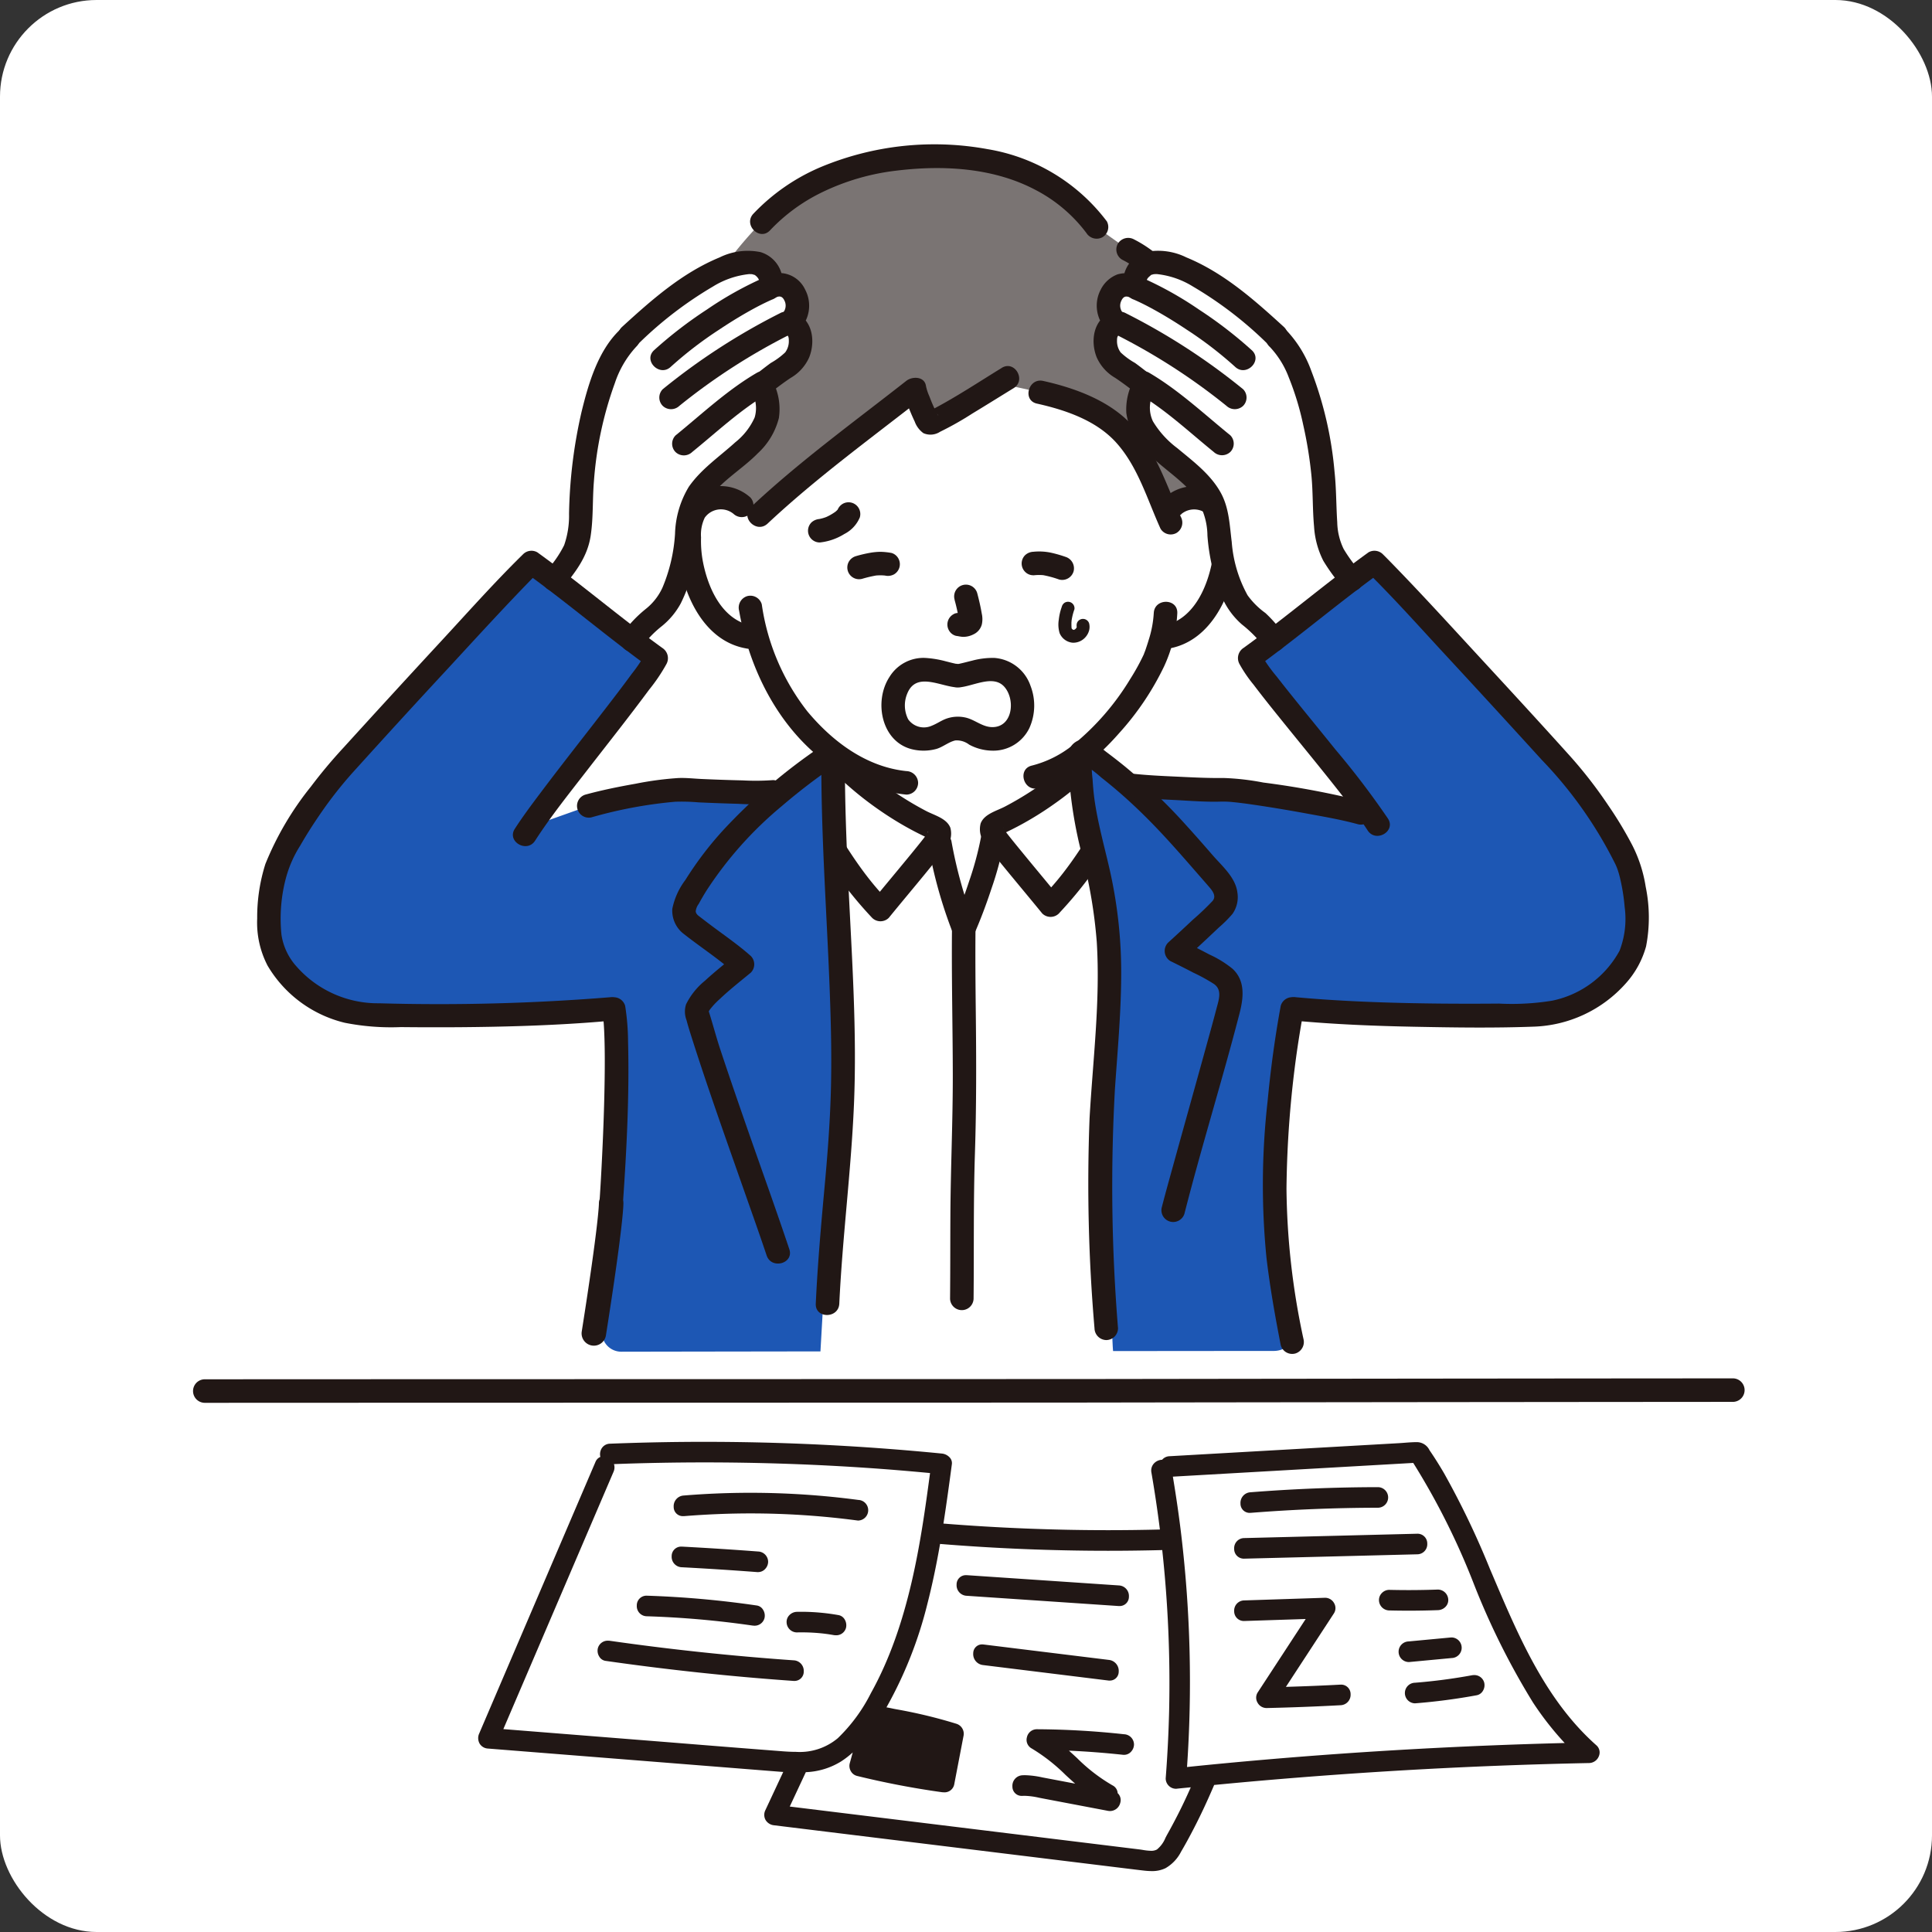 <svg xmlns="http://www.w3.org/2000/svg" width="200" height="200" viewBox="0 0 200 200">
  <rect x="0" y="0" width="200" height="200" fill="#333333" stroke="none"/>
  <g id="グループ_80" data-name="グループ 80" transform="translate(-908 -631)">
    <rect id="長方形_8" data-name="長方形 8" width="200" height="200" rx="10" transform="translate(908 631)" fill="#fff"/>
    <g id="グループ_10" data-name="グループ 10" transform="translate(927.101 645.954)">
      <path id="パス_355" data-name="パス 355" d="M107.569,54.625c.225-4.243,3.663-16.948,22.685-16.948,22.736,0,21.975,18.273,21.975,18.273a3.329,3.329,0,0,1,2.664-.779,3.146,3.146,0,0,1,2.26,1.5,4.44,4.44,0,0,1,.465,1.788,13.319,13.319,0,0,1-1.358,7.059,8.459,8.459,0,0,1-2.188,2.872,5.61,5.61,0,0,1-2.61,1.176l-.446.069c-.214.8-.457,1.476-.573,1.835-.706,1.916-4.427,8.214-9.244,11.185a42.289,42.289,0,0,0,.3,4.358,58.818,58.818,0,0,0,2.916,5.214c1.461,2.273-.777,11.511-14.071,11.511s-18.667-8.908-15.45-11.569a10.366,10.366,0,0,0,3.594-5.329c.148-1.381.245-2.9.278-4.125a20.479,20.479,0,0,1-5.27-4.594,22.641,22.641,0,0,1-4.316-8.426l-.851-.13a5.608,5.608,0,0,1-2.609-1.176,8.467,8.467,0,0,1-2.189-2.872,13.319,13.319,0,0,1-1.357-7.059,4.432,4.432,0,0,1,.465-1.788,3.145,3.145,0,0,1,2.26-1.5,3.328,3.328,0,0,1,2.663.779A12.281,12.281,0,0,1,107.569,54.625Z" transform="translate(-49.876 -18.572)" fill="#fff"/>
      <path id="パス_356" data-name="パス 356" d="M153.069,16.5a13.9,13.9,0,0,0-4.874-4.391l-3.261-2.324C141.734,5.4,136.4,2.71,129.571,2.5a28.431,28.431,0,0,0-14.087,2.841,14.037,14.037,0,0,0-5.213,3.919,42.323,42.323,0,0,0-5.244,6.583c-2.181,3.9-1.97,15.077-.249,22.2a3.21,3.21,0,0,1,.765-.214,3.328,3.328,0,0,1,2.663.779l1.474,1.331.341-.321c6.185-5.807,10.605-8.752,16.084-13.057a14.664,14.664,0,0,0,1.522,3.507c.371.152,4.312-2.311,7.229-4.112l4.233.927c2.2.481,5.825,1.717,7.684,3.317,2.942,2.531,3.808,6.033,5.442,9.36a3.1,3.1,0,0,1,3.328-1.73,3.051,3.051,0,0,1,.58.145,24.211,24.211,0,0,0-.192-16.254A20.637,20.637,0,0,0,153.069,16.5Z" transform="translate(-50.525 -1.231)" fill="#7a7473"/>
      <path id="パス_357" data-name="パス 357" d="M52.058,131.545c.639,3.457.023,15.851-.277,20.134l-.949,13.2a2,2,0,0,0,2,2.144c21.847-.038,50.868-.067,67.539-.079a2.4,2.4,0,0,0,1.7-.7l.208-.207a82.22,82.22,0,0,1-1.8-13.9,111.111,111.111,0,0,1,1.805-20.626,234.488,234.488,0,0,0,24.781.657c5.815-.107,10.166-4.312,10.763-7.8a18.423,18.423,0,0,0-.5-7c-.646-2.574-4.529-8.176-6.309-10.208-2.159-2.464-17.385-19.064-20.215-21.831-3.855,2.777-9.07,7.11-12.926,9.887.989,2.056,9.347,11.616,12.668,16.344l-1.094-.3c-2.706-.752-12.919-2.519-14.432-2.4-.975.077-7.93-.3-9.346-.463l-.311-.037a52.155,52.155,0,0,0-4.387-3.417.424.424,0,0,0-.662.364c.015.446.027.869.043,1.284a33.837,33.837,0,0,1-8.713,5.8c-.2.091-.426.2-.49.414-.073.235.089.487.18.69a44.978,44.978,0,0,1-3.044,9.74,52.626,52.626,0,0,1-2.478-8.9c-.646-.089.113-.617-.029-1.078-.065-.211-.289-.323-.49-.414a33.158,33.158,0,0,1-10.648-7.772c-1.746,1.184-3.51,2.486-5.209,3.9l-.887.1c-1.417.165-8.25-.137-9.225-.214-1.513-.119-7.2.928-9.9,1.679l-5.994,2.131c3.329-4.819,12.044-15.384,13.037-17.45-3.855-2.777-9.07-7.11-12.926-9.887C40.7,88.09,25.473,104.69,23.314,107.154c-1.78,2.032-5.663,7.633-6.309,10.208a18.424,18.424,0,0,0-.5,7c.6,3.484,4.947,7.689,10.762,7.8a238.78,238.78,0,0,0,24.486-.622" transform="translate(-7.614 -42.049)" fill="#1d57b4"/>
      <path id="パス_358" data-name="パス 358" d="M159,187.175c-.295-6.271-.771-12.533-.937-18.81-.082-3.088-.09-6.179.038-9.266.131-3.171.512-6.309.777-9.469.586-6.985-1.012-13.837-2.3-20.656a.77.77,0,0,0-.936-.532,35.544,35.544,0,0,0-5.114,1.728c-1.445.614-3.107,1.258-4.057,2.577-.915,1.271-.838,3.037-1.364,4.478a10.658,10.658,0,0,1-2.055,3.4,9.724,9.724,0,0,1-1.278-2.492,21.484,21.484,0,0,1-.6-3.392,3.631,3.631,0,0,0-1.842-2.423c-1.166-.749-2.368-1.447-3.551-2.168s-2.365-1.457-3.558-2.168c-.84-.5-2.1-.831-2.653.255a3.737,3.737,0,0,0-.173,1.683q0,1.061-.011,2.121-.019,2.059-.071,4.118c-.017.66-.047,1.319-.068,1.979.239,2.719.418,5.444.694,8.16a.739.739,0,0,0,.476-.627c.207,11.122-.53,22.251-1.167,33.352q-.33,5.746-.66,11.492a.769.769,0,0,0,.559.734,69.877,69.877,0,0,0,17.858,2.226,61.25,61.25,0,0,0,8.879-.634,3.814,3.814,0,0,0,2.8-1.5C159.411,190.166,159.065,188.477,159,187.175Zm-27.736-57.986" transform="translate(-62.916 -62.839)" fill="#fff"/>
      <path id="パス_359" data-name="パス 359" d="M199.837,72.612a2.068,2.068,0,0,1,2.909.311l.01.012a3.712,3.712,0,0,1,.433,2.006,11.621,11.621,0,0,1-.168,2.5c-.519,2.823-1.994,6.207-5.135,6.759a1.227,1.227,0,0,0-.85,1.5,1.245,1.245,0,0,0,1.5.85c4.492-.789,6.645-5.85,7.037-9.906.2-2.058.12-4.559-1.641-5.946a4.565,4.565,0,0,0-5.813.2,1.228,1.228,0,0,0,0,1.722,1.243,1.243,0,0,0,1.722,0Z" transform="translate(-96.622 -34.371)" fill="#211715"/>
      <path id="パス_360" data-name="パス 360" d="M183.818,94.519a11.146,11.146,0,0,1-.53,2.79c-.1.342-.215.68-.328,1.019-.039.117-.27.68-.11.326a22.858,22.858,0,0,1-1.471,2.689,26.352,26.352,0,0,1-5.852,6.763A11.122,11.122,0,0,1,171.2,110.3c-1.526.355-.88,2.7.647,2.348,3.348-.776,6.161-3.169,8.378-5.695a28.843,28.843,0,0,0,4.667-6.932,14.943,14.943,0,0,0,1.363-5.5c.056-1.567-2.379-1.565-2.435,0Z" transform="translate(-83.482 -46.001)" fill="#211715"/>
      <path id="パス_361" data-name="パス 361" d="M107.222,70.884a4.565,4.565,0,0,0-5.689-.294c-1.863,1.385-1.97,3.913-1.764,6.041.392,4.058,2.544,9.117,7.036,9.906a1.253,1.253,0,0,0,1.5-.85,1.228,1.228,0,0,0-.851-1.5c-3.141-.552-4.616-3.936-5.135-6.759a11.625,11.625,0,0,1-.17-2.384A4.026,4.026,0,0,1,102.536,73a2.054,2.054,0,0,1,2.867-.474c.033.024.066.049.1.075a1.25,1.25,0,0,0,1.722,0,1.228,1.228,0,0,0,0-1.722Z" transform="translate(-48.679 -34.368)" fill="#211715"/>
      <path id="パス_362" data-name="パス 362" d="M112.263,93.649c1.224,7.047,5.061,13.956,11.6,17.349a15.887,15.887,0,0,0,5.716,1.7,1.225,1.225,0,0,0,1.217-1.217,1.245,1.245,0,0,0-1.217-1.217c-4.156-.436-7.642-3.057-10.247-6.181A23.331,23.331,0,0,1,114.612,93a1.229,1.229,0,0,0-1.5-.851,1.245,1.245,0,0,0-.85,1.5Z" transform="translate(-54.854 -45.394)" fill="#211715"/>
      <path id="パス_363" data-name="パス 363" d="M189.875,21.335a10.492,10.492,0,0,1,3.326,2.619,20.35,20.35,0,0,1,2.986,4.317,22.733,22.733,0,0,1,2.31,11.024,20.464,20.464,0,0,1-.96,5.713c-.483,1.495,1.867,2.135,2.348.647a24.621,24.621,0,0,0-4.5-22.9,12.891,12.891,0,0,0-4.277-3.521,1.254,1.254,0,0,0-1.665.437,1.227,1.227,0,0,0,.437,1.666Z" transform="translate(-92.818 -9.408)" fill="#211715"/>
      <path id="パス_364" data-name="パス 364" d="M151.454,7.937A19.442,19.442,0,0,0,139.139.488,30.544,30.544,0,0,0,121.8,2.365a20.778,20.778,0,0,0-6.918,4.806c-1.076,1.139.643,2.864,1.722,1.722a18.466,18.466,0,0,1,5.276-3.888,23.964,23.964,0,0,1,7.856-2.3c4.816-.583,10.014-.3,14.372,2.012a15.545,15.545,0,0,1,5.247,4.447,1.255,1.255,0,0,0,1.666.437,1.227,1.227,0,0,0,.437-1.666Z" transform="translate(-55.993 0)" fill="#211715"/>
      <path id="パス_365" data-name="パス 365" d="M140.316,45.436c-2.318,1.42-4.6,2.939-7.006,4.21-.178.094-.359.179-.538.27-.217.11.016-.01.018-.007s-.155.051-.174.055c.387-.034,1.021.008,1.142.442a1.309,1.309,0,0,0-.115-.189c-.095-.189-.194-.375-.284-.567-.231-.5-.339-.765-.54-1.288a5.044,5.044,0,0,1-.346-1.051c-.143-1.015-1.416-1.023-2.035-.537-5.445,4.273-11.023,8.314-16.084,13.057-1.146,1.074.579,2.793,1.722,1.722,5.061-4.742,10.638-8.783,16.084-13.057l-2.035-.537a5.5,5.5,0,0,0,.392,1.17c.243.627.5,1.252.79,1.86a2.551,2.551,0,0,0,.9,1.2,1.812,1.812,0,0,0,1.72-.14,32.6,32.6,0,0,0,3.359-1.9c1.426-.862,2.841-1.747,4.261-2.619,1.334-.818.112-2.925-1.229-2.1Z" transform="translate(-55.717 -22.303)" fill="#211715"/>
      <path id="パス_366" data-name="パス 366" d="M172.231,50.587c2.934.654,6.109,1.73,8.178,4.007,2.279,2.509,3.241,5.913,4.616,8.94a1.227,1.227,0,0,0,1.665.437,1.247,1.247,0,0,0,.436-1.666c-1.506-3.316-2.582-6.869-5.134-9.581-2.333-2.481-5.856-3.758-9.115-4.485-1.526-.34-2.179,2.006-.647,2.348Z" transform="translate(-83.99 -23.76)" fill="#211715"/>
      <path id="パス_367" data-name="パス 367" d="M155.543,91.438a19.972,19.972,0,0,1,.475,2.172l-.043-.324a1.317,1.317,0,0,1,.008.3l.043-.324a.718.718,0,0,1-.033.135l.123-.291a.569.569,0,0,1-.047.086l.19-.246a.488.488,0,0,1-.071.07l.247-.191a1.4,1.4,0,0,1-.172.091l.291-.123a1.278,1.278,0,0,1-.29.085l.324-.044a1.161,1.161,0,0,1-.272,0l.324.044c-.1-.014-.2-.04-.3-.053a.928.928,0,0,0-.485-.022.911.911,0,0,0-.452.145,1.218,1.218,0,0,0-.437,1.665h0a1.168,1.168,0,0,0,.727.558c.243.032.478.094.725.105a2.336,2.336,0,0,0,1.081-.259,1.582,1.582,0,0,0,.87-1.041,2.571,2.571,0,0,0-.01-1.109c-.118-.7-.28-1.393-.46-2.08a1.218,1.218,0,1,0-2.348.647Z" transform="translate(-75.828 -44.302)" fill="#211715"/>
      <path id="パス_368" data-name="パス 368" d="M133.886,141.4c-3.118-3.1-5.161-6.853-7.464-10.6a16.619,16.619,0,0,1,3.384-4.573A33.644,33.644,0,0,0,139.518,133c.2.091.425.2.49.414a.778.778,0,0,1-.112.548,31.309,31.309,0,0,1-2.009,2.594C136.52,138.224,134.8,140.273,133.886,141.4Z" transform="translate(-61.849 -62.205)" fill="#fff"/>
      <path id="パス_369" data-name="パス 369" d="M169.9,140.514c3.119-3.1,5.161-6.853,7.465-10.6a16.61,16.61,0,0,0-3.384-4.573,33.642,33.642,0,0,1-9.711,6.768c-.2.091-.426.2-.49.414a.779.779,0,0,0,.112.548,31.317,31.317,0,0,0,2.009,2.594C167.268,137.335,168.984,139.384,169.9,140.514Z" transform="translate(-80.251 -61.767)" fill="#fff"/>
      <path id="パス_370" data-name="パス 370" d="M133.568,139.368c-3.007-3.018-5.065-6.754-7.274-10.356v1.229a16,16,0,0,1,3.2-4.326h-1.722a34.849,34.849,0,0,0,4.965,4.117q1.275.878,2.626,1.638.656.369,1.328.706.329.165.663.323.188.088.377.174.275.162.053-.023l-.166-.614c-.008-.106.078-.03-.027.069a2.317,2.317,0,0,0-.211.3c-.17.231-.35.457-.528.679-.591.742-1.194,1.475-1.8,2.207-1.065,1.294-2.144,2.578-3.2,3.88a1.254,1.254,0,0,0,0,1.722,1.227,1.227,0,0,0,1.722,0c1.237-1.522,2.5-3.019,3.741-4.534.676-.825,1.352-1.651,2-2.5a2.351,2.351,0,0,0,.635-2.29c-.371-.975-1.652-1.291-2.5-1.735a32.807,32.807,0,0,1-2.83-1.666,31.745,31.745,0,0,1-5.123-4.172,1.239,1.239,0,0,0-1.722,0,17.382,17.382,0,0,0-3.114,3.979,5.215,5.215,0,0,0-.584,1.131,1.933,1.933,0,0,0,.478,1.522c.431.71.856,1.417,1.286,2.125a42.57,42.57,0,0,0,6.014,8.143A1.219,1.219,0,0,0,133.568,139.368Z" transform="translate(-60.669 -61.03)" fill="#211715"/>
      <path id="パス_371" data-name="パス 371" d="M169.584,140.2a42.655,42.655,0,0,0,6.014-8.143c.43-.707.855-1.417,1.285-2.125a2.071,2.071,0,0,0,.5-1.358,3.618,3.618,0,0,0-.551-1.2,17.433,17.433,0,0,0-3.168-4.072,1.238,1.238,0,0,0-1.722,0,31.777,31.777,0,0,1-5.121,4.173c-.916.6-1.86,1.158-2.831,1.665-.851.445-2.131.758-2.5,1.735a2.353,2.353,0,0,0,.635,2.29c.646.849,1.322,1.674,2,2.5,1.242,1.515,2.5,3.014,3.74,4.534a1.227,1.227,0,0,0,1.725,0,1.246,1.246,0,0,0,0-1.722c-1.058-1.3-2.136-2.587-3.2-3.88-.6-.732-1.206-1.464-1.8-2.207-.179-.224-.355-.448-.528-.679-.064-.087-.131-.173-.189-.265-.087-.137-.043-.185-.051-.1l-.166.614q-.222.186.051.023c.126-.057.252-.115.377-.174q.285-.135.567-.275.673-.334,1.328-.7,1.4-.781,2.72-1.691a34.814,34.814,0,0,0,4.965-4.117H171.94a16.006,16.006,0,0,1,3.2,4.326v-1.229c-2.209,3.6-4.267,7.339-7.275,10.356A1.218,1.218,0,0,0,169.584,140.2Z" transform="translate(-79.073 -60.591)" fill="#211715"/>
      <path id="パス_372" data-name="パス 372" d="M2.074,254.354c5.212-.011,84.992-.021,90.2-.028q9.071-.014,18.142-.025l18.566-.021,16.9-.016,13.162-.01h1.272a1.218,1.218,0,0,0,0-2.435l-12.55.009-16.553.015-18.472.021q-9.154.011-18.308.024c-5.354.008-85.276.017-90.63.028l-1.737,0a1.218,1.218,0,0,0,0,2.435Z" transform="translate(0 -124.086)" fill="#211715"/>
      <path id="パス_373" data-name="パス 373" d="M184.579,183.589a185.724,185.724,0,0,1-.526-21.493c.544-9.787,1.623-16.414-.019-24.4-.412-2.006-.913-3.825-1.353-5.824a34.457,34.457,0,0,1-.832-7.584.423.423,0,0,1,.409-.438.419.419,0,0,1,.254.074c6.055,4.232,9.355,8.281,13.552,13.088a3.143,3.143,0,0,1,.871,1.476,1.843,1.843,0,0,1-.366,1.6c-1.337,1.291-2.841,2.719-4.729,4.438q1.96.951,3.872,2a3.612,3.612,0,0,1,1.526,1.262,3.71,3.71,0,0,1,.007,2.7c-.761,2.993-4.992,17.936-5.753,20.931Z" transform="translate(-89.159 -61.032)" fill="#1d57b4"/>
      <path id="パス_374" data-name="パス 374" d="M184.616,182.408a181.248,181.248,0,0,1-.323-24.734c.261-3.827.614-7.655.649-11.492a48.278,48.278,0,0,0-1.144-11.058c-.528-2.345-1.185-4.664-1.558-7.041-.132-.839-.211-1.685-.26-2.533a14.467,14.467,0,0,1-.075-2.584l-.166.614-.534.318-.614-.166a13.518,13.518,0,0,1,2.292,1.655q1.137.892,2.221,1.848c1.319,1.164,2.577,2.4,3.786,3.677,1.186,1.256,2.327,2.553,3.462,3.855.578.664,1.16,1.325,1.734,1.992.352.409.722.934.312,1.409a27.245,27.245,0,0,1-2.029,1.933q-1.275,1.2-2.571,2.379a1.226,1.226,0,0,0,.014,1.733,1.243,1.243,0,0,0,.232.179q1.2.583,2.378,1.2a18.15,18.15,0,0,1,2.131,1.173c.878.624.485,1.654.254,2.544-.363,1.388-.748,2.77-1.13,4.152-1.1,3.99-2.22,7.975-3.322,11.965-.412,1.492-.833,2.983-1.217,4.483a1.219,1.219,0,0,0,2.348.647c1.769-6.94,3.906-13.784,5.7-20.719.42-1.623.638-3.4-.72-4.654a10.932,10.932,0,0,0-2.384-1.471q-1.391-.737-2.807-1.424l.247,1.912q1.775-1.618,3.517-3.275a13.238,13.238,0,0,0,1.417-1.41,3.009,3.009,0,0,0,.517-2.216c-.187-1.567-1.584-2.745-2.569-3.878-.9-1.039-1.809-2.076-2.736-3.094a59.019,59.019,0,0,0-6.377-6.117q-.9-.729-1.826-1.423c-.651-.488-1.471-1.319-2.326-1.334a1.635,1.635,0,0,0-1.669,1.51,14.391,14.391,0,0,0,.037,1.787,45,45,0,0,0,1.424,8.826,50.715,50.715,0,0,1,1.484,8.837c.377,6.083-.4,12.184-.746,18.251a175.131,175.131,0,0,0,.512,21.741,1.246,1.246,0,0,0,1.217,1.217,1.228,1.228,0,0,0,1.217-1.217Z" transform="translate(-87.979 -59.852)" fill="#211715"/>
      <path id="パス_375" data-name="パス 375" d="M150.955,141.565a47.281,47.281,0,0,0,2.456,8.768,1.234,1.234,0,0,0,1.015.873,1.2,1.2,0,0,0,1.213-.581c.692-1.567,1.291-3.175,1.826-4.8a33.442,33.442,0,0,0,1.25-4.62,1.252,1.252,0,0,0-.85-1.5,1.228,1.228,0,0,0-1.5.85,32.884,32.884,0,0,1-1.206,4.486q-.391,1.193-.83,2.37-.216.579-.446,1.152-.1.253-.206.5l-.012.027q-.065.152-.131.3l2.225.291a47.293,47.293,0,0,1-2.456-8.768,1.227,1.227,0,0,0-1.5-.85,1.246,1.246,0,0,0-.85,1.5Z" transform="translate(-73.918 -68.824)" fill="#211715"/>
      <path id="パス_376" data-name="パス 376" d="M179.116,94.141a.674.674,0,0,0-.525-.785.681.681,0,0,0-.508.1.732.732,0,0,0-.277.419A5.759,5.759,0,0,0,177.5,95.2a3.107,3.107,0,0,0,.086,1.387,1.619,1.619,0,0,0,1.36.994,1.677,1.677,0,0,0,1.338-.6,1.754,1.754,0,0,0,.353-.658,1.5,1.5,0,0,0,0-.759.669.669,0,0,0-1.232-.075.732.732,0,0,0-.029.51c-.05-.238-.029-.029-.016.006-.03-.1.016-.13-.006-.029a.683.683,0,0,1-.018.071q.055-.155.016-.059a.419.419,0,0,0-.051.1c.061-.089.072-.1.032-.049l-.023.03a.772.772,0,0,0-.1.113c.078-.067.1-.085.057-.052l-.046.036c-.035.026-.078.046-.112.073s-.021.014.076-.037a.739.739,0,0,1-.069.029.7.7,0,0,0-.107.033c.116-.021.137-.026.066-.015a.614.614,0,0,1-.081.005c0-.008.164.016,0-.009-.122-.019.122.058-.023-.015s.05.056-.049-.029a.876.876,0,0,0-.107-.1q.1.111.033.027a.509.509,0,0,1-.032-.053c-.027-.047-.015-.023.036.071l-.025-.073c-.05-.122.014.148,0,.025-.009-.1-.015-.2-.017-.31s0-.211,0-.316c0-.022,0-.043,0-.064,0-.051,0-.028-.005.067a.6.6,0,0,0,.017-.165,6.025,6.025,0,0,1,.292-1.176Z" transform="translate(-86.996 -46.001)" fill="#211715"/>
      <path id="パス_377" data-name="パス 377" d="M149.255,105.415c-.039,0-.352-.045-.108,0-.132-.022-.263-.054-.393-.085-.254-.059-.5-.126-.754-.188a10.394,10.394,0,0,0-2.186-.352,4.127,4.127,0,0,0-3.628,1.965c-1.683,2.571-.821,6.863,2.5,7.532a5.025,5.025,0,0,0,2.358-.075c.682-.2,1.277-.733,1.964-.878a2.117,2.117,0,0,1,1.42.433,5.168,5.168,0,0,0,2.313.624,4.151,4.151,0,0,0,3.928-2.349,5.667,5.667,0,0,0,.112-4.363,4.289,4.289,0,0,0-3.721-2.885,8.118,8.118,0,0,0-2.33.284c-.3.071-.6.152-.9.224-.129.031-.257.061-.387.09-.075.016-.152.03-.226.042.156-.02.17-.026.042-.017-1.562.056-1.57,2.491,0,2.435,1.494-.053,3.66-1.415,4.834-.046,1.137,1.325.842,4.142-1.253,4.15-1.07,0-1.846-.812-2.871-1.009a3.582,3.582,0,0,0-1.951.152c-.5.192-.947.512-1.445.706a1.993,1.993,0,0,1-2.456-.659,3.175,3.175,0,0,1-.091-2.673c.938-2.309,3.481-.682,5.233-.622C150.822,107.9,150.82,105.468,149.255,105.415Z" transform="translate(-69.204 -51.639)" fill="#211715"/>
      <path id="パス_378" data-name="パス 378" d="M138.929,83.258a7.088,7.088,0,0,0-1.129-.114,6.838,6.838,0,0,0-1,.093,13.349,13.349,0,0,0-1.522.355,1.255,1.255,0,0,0-.727.558,1.217,1.217,0,0,0,1.375,1.788,12.839,12.839,0,0,1,1.566-.363l-.324.044a4.913,4.913,0,0,1,1.268,0l-.324-.044.17.026a1.322,1.322,0,0,0,.938-.123,1.218,1.218,0,0,0,.437-1.665,1.179,1.179,0,0,0-.727-.558Z" transform="translate(-65.771 -40.975)" fill="#211715"/>
      <path id="パス_379" data-name="パス 379" d="M171.181,85.549a4.95,4.95,0,0,1,1.228.007l-.324-.044a10.824,10.824,0,0,1,1.756.47,1.228,1.228,0,0,0,1.5-.85,1.245,1.245,0,0,0-.851-1.5,13.177,13.177,0,0,0-1.477-.423,5.948,5.948,0,0,0-1.831-.1,1.325,1.325,0,0,0-.862.355,1.218,1.218,0,0,0,0,1.722,1.175,1.175,0,0,0,.862.355Z" transform="translate(-83.303 -40.945)" fill="#211715"/>
      <path id="パス_380" data-name="パス 380" d="M131.735,74.582a1.217,1.217,0,0,0-1.789-1.375,1.272,1.272,0,0,0-.558.727.516.516,0,0,1-.018.054l.123-.291a1,1,0,0,1-.117.2l.19-.247a2.663,2.663,0,0,1-.482.464l.247-.19a5.548,5.548,0,0,1-1.223.705l.291-.123a4.254,4.254,0,0,1-1.018.292l.324-.044-.119.014a1.386,1.386,0,0,0-.862.355,1.216,1.216,0,0,0,.862,2.077,5.974,5.974,0,0,0,2.536-.875,3.416,3.416,0,0,0,1.617-1.744Z" transform="translate(-61.822 -35.997)" fill="#211715"/>
      <path id="パス_381" data-name="パス 381" d="M191.233,130.833c1.53.173,3.08.231,4.616.311s3.072.205,4.6.158a9.561,9.561,0,0,1,1.211.045c.316.03.63.066.945.106.518.064.528.066,1.065.144,1.948.281,3.89.609,5.826.964,1.734.318,3.488.623,5.19,1.091a1.219,1.219,0,0,0,.647-2.348,89.705,89.705,0,0,0-10.484-1.978,25.927,25.927,0,0,0-4.145-.471c-1.327.02-2.65-.038-3.975-.1-1.83-.088-3.676-.149-5.5-.355a1.225,1.225,0,0,0-1.217,1.217,1.246,1.246,0,0,0,1.217,1.217Z" transform="translate(-93.183 -63.273)" fill="#211715"/>
      <path id="パス_382" data-name="パス 382" d="M204.45,63.178c2.6-1.983,5.489-4.3,8.076-6.274a20.933,20.933,0,0,1-1.877-2.557c-.877-1.623-.849-3.558-.888-5.4-.114-5.392-1.795-14.127-4.859-17l-.262-.338c-3.058-2.8-5.1-4.616-8.314-6.293-2.8-1.465-4.411-1.4-5.174-.99a2.056,2.056,0,0,0-1.011,2.3,1.737,1.737,0,0,0-2.385.59,1.8,1.8,0,0,0-.111.216,2.311,2.311,0,0,0,.526,2.9c-1.3.5-1.277,1.964-.986,2.9a3.175,3.175,0,0,0,1.646,1.852c.755.486,1.255.9,2.259,1.678a4.347,4.347,0,0,0,.26,5.077c1.55,2.131,3.723,3.2,5.469,5.17,1.95,2.2,1.734,3.4,2.121,6.317s1.158,6.12,3.6,7.756A11.521,11.521,0,0,1,204.45,63.178Z" transform="translate(-91.708 -11.866)" fill="#fff"/>
      <path id="パス_383" data-name="パス 383" d="M220.209,39.281a9.422,9.422,0,0,1,1.974,3.159,29.284,29.284,0,0,1,1.5,4.925,43.146,43.146,0,0,1,.845,5.184c.177,1.775.115,3.564.279,5.34a9.033,9.033,0,0,0,.957,3.551,19.166,19.166,0,0,0,2.066,2.805,1.226,1.226,0,0,0,1.722,0,1.245,1.245,0,0,0,0-1.722,15.487,15.487,0,0,1-1.686-2.31,6.625,6.625,0,0,1-.659-2.751c-.114-1.755-.093-3.5-.282-5.254a38.354,38.354,0,0,0-2.4-10.414,12.056,12.056,0,0,0-2.6-4.234c-1.13-1.085-2.854.634-1.722,1.722Z" transform="translate(-107.877 -18.344)" fill="#211715"/>
      <path id="パス_384" data-name="パス 384" d="M204.326,29.551c-3.059-2.794-6.21-5.592-10.09-7.188A6.586,6.586,0,0,0,190,21.816a3.228,3.228,0,0,0-2.084,4.235l1.666-1.666a3.348,3.348,0,0,0-2.454-.262,3.214,3.214,0,0,0-1.74,1.568A3.556,3.556,0,0,0,186.138,30l.247-1.912c-1.794.775-2.076,2.984-1.42,4.624a4.615,4.615,0,0,0,1.916,2.127c.751.5,1.459,1.041,2.172,1.593l-.19-1.475a6.345,6.345,0,0,0-.831,3.519,6.6,6.6,0,0,0,1.681,3.545c1.5,1.8,3.6,2.971,5.136,4.735a7.125,7.125,0,0,1,1.579,4.4,20.575,20.575,0,0,0,1.534,6.453A7.979,7.979,0,0,0,200,60.368a13.1,13.1,0,0,1,2.225,2.232,1.258,1.258,0,0,0,1.666.437,1.226,1.226,0,0,0,.437-1.666,13.493,13.493,0,0,0-1.9-2.191,8.094,8.094,0,0,1-1.846-1.839,13.517,13.517,0,0,1-1.638-5.512c-.221-1.755-.268-3.536-1.147-5.119-1.065-1.913-2.849-3.23-4.493-4.6a9.69,9.69,0,0,1-2.519-2.776,3.291,3.291,0,0,1,.185-3.145,1.238,1.238,0,0,0-.191-1.476c-.614-.476-1.22-.964-1.849-1.42a7.515,7.515,0,0,1-1.485-1.089,1.959,1.959,0,0,1-.377-1.217c0-.443.071-.586.549-.792a1.223,1.223,0,0,0,.246-1.912,1.141,1.141,0,0,1-.4-1.306c.176-.453.416-.685.888-.485a1.23,1.23,0,0,0,1.666-1.666c.12.263.039.093.134-.13.111-.259.263-.327.439-.507.142-.146-.225.059-.021,0,.08-.021.162-.046.241-.068.064-.018.342-.035.051-.014.107-.008.214-.013.322-.013a8.811,8.811,0,0,1,3.725,1.277,39.472,39.472,0,0,1,7.695,5.9c1.155,1.055,2.882-.659,1.722-1.722Z" transform="translate(-90.536 -10.676)" fill="#211715"/>
      <path id="パス_385" data-name="パス 385" d="M204.237,34.606a43.939,43.939,0,0,0-5.49-4.225,36.584,36.584,0,0,0-6.048-3.36,1.224,1.224,0,0,0-1.5.85,1.249,1.249,0,0,0,.851,1.5c-.141-.059.108.051.131.06.1.048.208.094.312.143q.326.152.647.315c.485.246.964.507,1.435.773,1,.57,1.982,1.182,2.942,1.823a39.789,39.789,0,0,1,5,3.844c1.148,1.065,2.875-.654,1.722-1.722Z" transform="translate(-93.749 -13.301)" fill="#211715"/>
      <path id="パス_386" data-name="パス 386" d="M201.582,42.168a66.775,66.775,0,0,0-12.15-7.873,1.252,1.252,0,0,0-1.666.437A1.228,1.228,0,0,0,188.2,36.4,64.017,64.017,0,0,1,199.86,43.89a1.257,1.257,0,0,0,1.722,0A1.226,1.226,0,0,0,201.582,42.168Z" transform="translate(-91.995 -16.829)" fill="#211715"/>
      <path id="パス_387" data-name="パス 387" d="M202.584,52.9c-2.756-2.235-5.362-4.7-8.444-6.5a1.218,1.218,0,0,0-1.229,2.1c2.92,1.7,5.323,3.986,7.951,6.117a1.255,1.255,0,0,0,1.722,0A1.227,1.227,0,0,0,202.584,52.9Z" transform="translate(-94.32 -22.788)" fill="#211715"/>
      <path id="パス_388" data-name="パス 388" d="M221.029,174.938c-.6,3.274-1.049,6.581-1.361,9.9a76.653,76.653,0,0,0-.109,16.22c.36,3.026.89,6.029,1.476,9.019a1.229,1.229,0,0,0,1.5.85,1.242,1.242,0,0,0,.85-1.5,76.54,76.54,0,0,1-1.759-15.555A108.8,108.8,0,0,1,222.7,179.7q.3-2.066.673-4.119a1.252,1.252,0,0,0-.851-1.5A1.228,1.228,0,0,0,221.029,174.938Z" transform="translate(-107.55 -85.766)" fill="#211715"/>
      <path id="パス_389" data-name="パス 389" d="M99.5,129.518a24.764,24.764,0,0,1-3.159.028c-1.4-.03-2.8-.081-4.2-.143-.812-.036-1.636-.135-2.447-.1a33.661,33.661,0,0,0-4.413.588c-1.754.311-3.509.663-5.228,1.136a1.219,1.219,0,0,0,.647,2.348,46.075,46.075,0,0,1,8.678-1.619,20.383,20.383,0,0,1,2.407.065q2.024.094,4.051.148a27.979,27.979,0,0,0,3.666-.016,1.253,1.253,0,0,0,1.217-1.217,1.225,1.225,0,0,0-1.217-1.217Z" transform="translate(-38.579 -63.715)" fill="#211715"/>
      <path id="パス_390" data-name="パス 390" d="M98.942,30.329a2.31,2.31,0,0,0,.526-2.9,1.737,1.737,0,0,0-2.28-.916,1.69,1.69,0,0,0-.216.11,2.057,2.057,0,0,0-1.011-2.3c-.764-.412-2.37-.476-5.174.99-3.213,1.679-5.256,3.5-8.315,6.293l-.262.338c-3.064,2.875-4.744,11.61-4.859,17-.039,1.843-.011,3.78-.888,5.4A20.788,20.788,0,0,1,74.587,56.9c2.587,1.973,5.478,4.291,8.075,6.275a11.507,11.507,0,0,1,1.909-2.1c2.446-1.636,3.216-4.839,3.6-7.756s.17-4.113,2.121-6.317c1.75-1.972,3.921-3.04,5.471-5.171a4.342,4.342,0,0,0,.26-5.077c1-.776,1.5-1.192,2.26-1.678a3.175,3.175,0,0,0,1.645-1.852C100.22,32.293,100.248,30.83,98.942,30.329Z" transform="translate(-36.308 -11.865)" fill="#fff"/>
      <path id="パス_391" data-name="パス 391" d="M74.283,64.244c1.351-1.653,2.579-3.229,2.906-5.4.281-1.861.178-3.754.334-5.625a37.817,37.817,0,0,1,2.169-10.172,10.332,10.332,0,0,1,2.215-3.769c1.133-1.087-.59-2.807-1.722-1.722-2.232,2.142-3.226,5.534-3.937,8.448a50.692,50.692,0,0,0-1.3,10.594,9.218,9.218,0,0,1-.507,3.23,11.4,11.4,0,0,1-1.873,2.689,1.253,1.253,0,0,0,0,1.722,1.227,1.227,0,0,0,1.722,0Z" transform="translate(-35.142 -18.344)" fill="#211715"/>
      <path id="パス_392" data-name="パス 392" d="M89.778,31.276a39.685,39.685,0,0,1,7.7-5.9A8.85,8.85,0,0,1,101.2,24.1c.108,0,.215.006.322.013-.2-.014-.076-.024.051.014.065.02.136.043.2.056.249.051-.056-.044-.013-.008a1.267,1.267,0,0,1,.43.451c.037.072.064.266.108.3s-.007.064.066-.1a1.23,1.23,0,0,0,1.666,1.666c.467-.2.71.03.888.485a1.148,1.148,0,0,1-.4,1.306,1.225,1.225,0,0,0,.247,1.912c.475.206.545.335.548.792a1.928,1.928,0,0,1-.376,1.217,7.518,7.518,0,0,1-1.485,1.092c-.63.457-1.234.945-1.848,1.42a1.228,1.228,0,0,0-.19,1.476,3.422,3.422,0,0,1,.364,2.743,6.826,6.826,0,0,1-2,2.57c-1.658,1.506-3.5,2.735-4.807,4.594a9.937,9.937,0,0,0-1.438,4.888,17.015,17.015,0,0,1-1.3,5.568,6.01,6.01,0,0,1-1.765,2.237,12.811,12.811,0,0,0-2.42,2.584,1.225,1.225,0,0,0,.437,1.666,1.248,1.248,0,0,0,1.666-.437,11.246,11.246,0,0,1,2.014-2.061,7.8,7.8,0,0,0,1.962-2.358,17.267,17.267,0,0,0,1.725-6.253c.22-1.722.237-3.263,1.268-4.677,1.344-1.843,3.4-2.993,4.974-4.6A7.435,7.435,0,0,0,104.283,39a6.239,6.239,0,0,0-.761-4.036l-.191,1.475c.713-.552,1.42-1.095,2.173-1.593a4.625,4.625,0,0,0,1.916-2.127c.659-1.638.372-3.848-1.42-4.624l.246,1.912A3.554,3.554,0,0,0,107,25.7a2.968,2.968,0,0,0-3.945-1.437q-.128.059-.25.131l1.666,1.666a3.226,3.226,0,0,0-2.084-4.235,6.6,6.6,0,0,0-4.239.547c-3.88,1.6-7.033,4.394-10.092,7.188-1.159,1.059.566,2.777,1.722,1.722Z" transform="translate(-42.755 -10.679)" fill="#211715"/>
      <path id="パス_393" data-name="パス 393" d="M96.3,36.328a39.838,39.838,0,0,1,5-3.844c.937-.625,1.893-1.224,2.871-1.783.474-.27.953-.532,1.439-.779q.323-.164.649-.319l.314-.146c.03-.013.355-.157.193-.088a1.259,1.259,0,0,0,.85-1.5,1.225,1.225,0,0,0-1.5-.85,36.646,36.646,0,0,0-6.049,3.36,43.9,43.9,0,0,0-5.49,4.225C93.428,35.672,95.153,37.392,96.3,36.328Z" transform="translate(-45.972 -13.301)" fill="#211715"/>
      <path id="パス_394" data-name="パス 394" d="M98.1,43.887a64.014,64.014,0,0,1,11.657-7.492,1.228,1.228,0,0,0,.437-1.666,1.244,1.244,0,0,0-1.666-.437,66.793,66.793,0,0,0-12.15,7.873,1.224,1.224,0,0,0,0,1.722,1.248,1.248,0,0,0,1.722,0Z" transform="translate(-46.873 -16.827)" fill="#211715"/>
      <path id="パス_395" data-name="パス 395" d="M100.713,54.627c2.628-2.131,5.032-4.418,7.951-6.117a1.218,1.218,0,0,0-1.229-2.1c-3.082,1.794-5.689,4.261-8.444,6.5a1.225,1.225,0,0,0,0,1.722A1.246,1.246,0,0,0,100.713,54.627Z" transform="translate(-48.159 -22.788)" fill="#211715"/>
      <path id="パス_396" data-name="パス 396" d="M115.9,181.145c.413-8.868,1.2-13.076,1.522-20.73.447-10.709-1.057-24.717-.934-36.34-5.928,4-12.076,9.378-15.263,15.62a1.759,1.759,0,0,0,.477,2.173c1.783,1.42,4.284,3.153,5.392,4.153-1.922,1.592-4.383,3.5-4.759,4.7-.129.413,2.286,7.465,4.592,14.08,1.682,4.823,3.305,9.413,3.844,11.03Z" transform="translate(-49.342 -61.143)" fill="#1d57b4"/>
      <path id="パス_397" data-name="パス 397" d="M84.115,175.585c.015.087.028.174.043.262.023.135-.015-.123-.015-.119.007.058.015.116.021.174.024.226.047.452.064.678.045.567.07,1.136.088,1.7.044,1.4.04,2.8.021,4.2-.041,3.025-.16,6.049-.316,9.069-.066,1.283-.14,2.565-.229,3.847a1.217,1.217,0,1,0,2.435,0c.389-5.571.675-11.2.533-16.782a24.372,24.372,0,0,0-.3-3.676,1.228,1.228,0,0,0-1.5-.851,1.244,1.244,0,0,0-.85,1.5Z" transform="translate(-40.845 -85.766)" fill="#211715"/>
      <path id="パス_398" data-name="パス 398" d="M114.02,122.763a57.946,57.946,0,0,0-10.1,8.651,35.488,35.488,0,0,0-3.906,5.146,7.337,7.337,0,0,0-1.351,2.988,3.026,3.026,0,0,0,1.236,2.633c1.7,1.339,3.545,2.532,5.165,3.974v-1.722c-1.02.843-2.06,1.665-3.032,2.564a7.321,7.321,0,0,0-1.944,2.43,2.453,2.453,0,0,0,.043,1.632c.193.73.425,1.451.655,2.171,1.666,5.21,3.512,10.363,5.321,15.522.779,2.222,1.573,4.44,2.321,6.674.494,1.479,2.847.845,2.348-.647-1.5-4.478-3.114-8.917-4.66-13.378-.84-2.423-1.674-4.847-2.48-7.282-.46-1.392-.826-2.816-1.275-4.21-.036-.111,0,.22,0,.262,0,.16-.152.284-.011.128a2.51,2.51,0,0,0,.167-.274,7.534,7.534,0,0,1,1.026-1.112c1.03-.979,2.15-1.858,3.247-2.763a1.223,1.223,0,0,0,0-1.722c-1.292-1.15-2.734-2.136-4.115-3.173-.352-.264-.7-.529-1.05-.8-.219-.172-.513-.343-.538-.65a1.522,1.522,0,0,1,.311-.77c.246-.457.507-.9.778-1.339a38.881,38.881,0,0,1,7.767-8.741,63.206,63.206,0,0,1,5.309-4.088,1.249,1.249,0,0,0,.437-1.666,1.228,1.228,0,0,0-1.665-.437Z" transform="translate(-48.167 -60.417)" fill="#211715"/>
      <path id="パス_399" data-name="パス 399" d="M128.524,124.076c-.04,7.847.539,15.681.845,23.518.144,3.688.241,7.383.136,11.074-.094,3.319-.355,6.63-.659,9.936-.366,3.984-.713,7.964-.9,11.962-.074,1.566,2.361,1.562,2.435,0,.325-6.888,1.226-13.733,1.518-20.622.321-7.573-.217-15.167-.573-22.726-.206-4.377-.385-8.758-.362-13.141a1.218,1.218,0,0,0-2.435,0Z" transform="translate(-62.598 -60.565)" fill="#211715"/>
      <path id="パス_400" data-name="パス 400" d="M155.553,158.916c-.051,5,.073,9.99.084,14.985.011,4.892-.224,9.777-.249,14.668-.015,2.883-.006,5.766-.034,8.649a1.218,1.218,0,0,0,2.435,0c.051-5.01-.024-10.022.139-15.03.159-4.885.144-9.763.089-14.65-.032-2.874-.057-5.748-.029-8.624a1.218,1.218,0,0,0-2.435,0Z" transform="translate(-76.105 -77.731)" fill="#211715"/>
      <path id="パス_401" data-name="パス 401" d="M220.007,131.582c4.1.38,8.223.546,12.342.627s8.241.142,12.349-.01a13.338,13.338,0,0,0,9.537-4.46,9.475,9.475,0,0,0,2.118-3.853,15.739,15.739,0,0,0-.041-6.173,14.251,14.251,0,0,0-1.389-4.3,39.843,39.843,0,0,0-2.513-4.163,46.251,46.251,0,0,0-3.933-5.066c-3.128-3.477-6.3-6.917-9.471-10.354-3.089-3.348-6.157-6.721-9.344-9.974-.188-.191-.376-.381-.567-.569a1.232,1.232,0,0,0-1.475-.19c-4.4,3.177-8.527,6.711-12.926,9.887a1.259,1.259,0,0,0-.437,1.666,13.824,13.824,0,0,0,1.454,2.136c.907,1.2,1.845,2.372,2.79,3.542,2.166,2.689,4.37,5.347,6.493,8.071.819,1.053,1.762,2.286,2.536,3.487.848,1.311,2.956.092,2.1-1.229a86.141,86.141,0,0,0-5.448-7.161q-1.668-2.069-3.348-4.128-.761-.94-1.516-1.884-.336-.421-.669-.844c-.1-.133-.21-.267-.313-.4l-.152-.194-.065-.084a15.939,15.939,0,0,1-1.763-2.541l-.437,1.666c4.4-3.177,8.527-6.711,12.926-9.887l-1.476-.191c2.833,2.777,5.483,5.757,8.176,8.667q5.034,5.437,10.021,10.919a43.215,43.215,0,0,1,7.626,10.822,5.468,5.468,0,0,1,.233.584,8.677,8.677,0,0,1,.25.9,19.869,19.869,0,0,1,.457,2.884,9.179,9.179,0,0,1-.521,4.546,10.289,10.289,0,0,1-6.982,5.179,26.03,26.03,0,0,1-5.509.3q-3.047.027-6.093,0c-4.065-.041-8.133-.156-12.189-.437q-1.421-.1-2.834-.23a1.226,1.226,0,0,0-1.217,1.217,1.243,1.243,0,0,0,1.217,1.217Z" transform="translate(-105.052 -40.874)" fill="#211715"/>
      <path id="パス_402" data-name="パス 402" d="M50.566,129.145a219.586,219.586,0,0,1-23.99.632,11.209,11.209,0,0,1-8.567-3.822,6.287,6.287,0,0,1-1.549-3.286A16.365,16.365,0,0,1,16.9,116.9a12.09,12.09,0,0,1,1.5-3.44c.78-1.362,1.642-2.677,2.547-3.957a42.121,42.121,0,0,1,3.259-4.019q4.683-5.187,9.439-10.309c2.981-3.228,5.942-6.483,9.018-9.62.18-.183.361-.365.544-.545l-1.475.191c4.4,3.176,8.527,6.711,12.926,9.887l-.437-1.666a15.814,15.814,0,0,1-1.5,2.255c-.909,1.245-1.848,2.467-2.79,3.687-2.181,2.829-4.472,5.724-6.645,8.617-.919,1.222-1.839,2.45-2.67,3.736-.852,1.319,1.254,2.542,2.1,1.229,1.642-2.543,3.555-4.921,5.407-7.314,2.142-2.766,4.321-5.507,6.4-8.319a18.121,18.121,0,0,0,1.794-2.659,1.26,1.26,0,0,0-.437-1.666c-4.4-3.181-8.527-6.715-12.926-9.891a1.225,1.225,0,0,0-1.475.19c-2.953,2.894-5.713,6.005-8.522,9.039q-5.079,5.491-10.111,11.028a51.863,51.863,0,0,0-3.348,4.007,31.685,31.685,0,0,0-4.7,7.993A18.233,18.233,0,0,0,13.948,121a9.662,9.662,0,0,0,1.075,4.88,12.749,12.749,0,0,0,7.991,5.915,24.705,24.705,0,0,0,5.809.448q3.083.033,6.166.01c4.215-.035,8.433-.147,12.64-.435q1.471-.1,2.939-.237a1.25,1.25,0,0,0,1.217-1.217,1.227,1.227,0,0,0-1.217-1.217Z" transform="translate(-6.425 -40.872)" fill="#211715"/>
      <path id="パス_403" data-name="パス 403" d="M81.429,229.628a1.27,1.27,0,0,1-1.254-1.466c1.744-11.06,1.777-13.165,1.777-13.249a1.274,1.274,0,0,1,1.262-1.267h.006a1.263,1.263,0,0,1,1.268,1.242c0,.205-.02,2.333-1.808,13.668A1.268,1.268,0,0,1,81.429,229.628Z" transform="translate(-39.054 -105.278)" fill="#211715"/>
      <path id="パス_404" data-name="パス 404" d="M128.78,309.215a7.609,7.609,0,0,1-.863-.058c-.554-.063-1.108-.133-1.663-.2l-36.566-4.484a1.151,1.151,0,0,1-.889-.563,1.094,1.094,0,0,1-.007-1.014l1.843-3.944c-.227-.014-.453-.031-.679-.05l-29.878-2.372a1.077,1.077,0,0,1-.869-.506,1.154,1.154,0,0,1-.043-1.062l12.031-28.1a.936.936,0,0,1,.507-.522,1.173,1.173,0,0,1,.051-.714,1.031,1.031,0,0,1,.941-.655c2.593-.1,5.17-.162,7.657-.184q1.065-.01,2.13-.009c8.143,0,16.411.408,24.576,1.214a1.268,1.268,0,0,1,.846.447.854.854,0,0,1,.187.656c-.265,1.982-.549,4.084-.873,6.145,5.651.454,11.386.683,17.053.683,1.777,0,3.577-.023,5.356-.067-.249-1.986-.545-3.974-.881-5.913a1.074,1.074,0,0,1,.233-.89,1.188,1.188,0,0,1,.877-.418,1.047,1.047,0,0,1,.754-.367l23.749-1.351c.206-.012.414-.028.622-.044.406-.031.827-.064,1.242-.064a1.459,1.459,0,0,1,1.312.835l.038.056c.5.728.99,1.512,1.47,2.332a86.579,86.579,0,0,1,4.749,9.907l.324.759c2.692,6.327,5.475,12.868,10.7,17.5a.978.978,0,0,1,.263,1.092,1.109,1.109,0,0,1-1,.739c-3.182.065-6.361.159-9.449.279-9.719.377-19.6,1.047-29.386,1.991-.7,1.638-1.39,3.123-2.122,4.532-.482.93-.894,1.683-1.3,2.368a4.1,4.1,0,0,1-1.617,1.716A3.178,3.178,0,0,1,128.78,309.215Zm-1.294-2.246c.116.014.24.033.369.054a5.54,5.54,0,0,0,.845.091,1.2,1.2,0,0,0,.622-.136,3.006,3.006,0,0,0,.878-1.2c.062-.121.123-.239.183-.346.359-.642.711-1.3,1.049-1.961.464-.9.921-1.867,1.393-2.93,0,0-1.051.1-1.5.151a.776.776,0,0,1-.084,0,1.074,1.074,0,0,1-1.013-1.091c.183-2.355.3-4.711.355-7a127.658,127.658,0,0,0-.713-16.618c-1.86.048-3.742.073-5.6.073-5.783,0-11.635-.238-17.4-.708-.4,2.3-.829,4.314-1.3,6.153a42.781,42.781,0,0,1-4.249,10.764c.2.033.406.076.594.115.142.03.28.059.408.082a51.068,51.068,0,0,1,6.23,1.5,1.083,1.083,0,0,1,.741,1.284l-.964,5.025a1.019,1.019,0,0,1-1.08.788,1.491,1.491,0,0,1-.2-.013,87.5,87.5,0,0,1-8.776-1.683,1.017,1.017,0,0,1-.636-.484,1.079,1.079,0,0,1-.116-.828l.307-1.119a9.014,9.014,0,0,1-1.2.928,7.477,7.477,0,0,1-3.656,1.114l-1.663,3.559Zm3.484-38.587c.356,2.135.643,4.136.877,6.1a129.039,129.039,0,0,1,.589,23.959c2.9-.3,5.605-.551,8.246-.778,10.143-.87,20.517-1.444,30.849-1.707a31.8,31.8,0,0,1-3.292-4.21,76.7,76.7,0,0,1-6.133-12.311,74.483,74.483,0,0,0-6.253-12.473Zm-54.65,27.3q2.38.189,4.759.381,4.762.385,9.526.752c.507.039.947.057,1.342.057a6.13,6.13,0,0,0,4.337-1.415,17.189,17.189,0,0,0,3.426-4.662c3.986-7.152,5.185-15.784,6.123-22.785-2.3-.217-4.416-.391-6.448-.529-5.575-.38-11.252-.573-16.873-.573-3.116,0-6.278.059-9.4.176a1.108,1.108,0,0,1-.038.783l-11.413,26.65Z" transform="translate(-28.656 -130.474)" fill="#211715"/>
      <path id="パス_405" data-name="パス 405" d="M118.1,278.055a.808.808,0,0,1-.11-.008,84.277,84.277,0,0,0-11.079-.734c-2.29,0-4.609.1-6.892.283q-.051,0-.1,0a.944.944,0,0,1-.96-.957,1.106,1.106,0,0,1,1.008-1.176c2.3-.189,4.635-.285,6.942-.285a84.9,84.9,0,0,1,11.159.739,1.068,1.068,0,0,1,.029,2.133Z" transform="translate(-48.32 -135.599)" fill="#211715"/>
      <path id="パス_406" data-name="パス 406" d="M107.436,288.8c-2.616-.2-5.265-.369-7.873-.506a1.079,1.079,0,0,1-1.021-1.136.979.979,0,0,1,.989-1H99.6c2.612.138,5.265.308,7.886.507a1.076,1.076,0,0,1,1.042,1.065,1.1,1.1,0,0,1-.291.726,1,1,0,0,1-.73.341Z" transform="translate(-48.112 -141.008)" fill="#211715"/>
      <path id="パス_407" data-name="パス 407" d="M103.572,299.273a1.438,1.438,0,0,1-.207-.015,97.234,97.234,0,0,0-10.911-.957,1.047,1.047,0,0,1-1.029-1.107,1,1,0,0,1,1.01-1.024,101.332,101.332,0,0,1,11.424,1.018.906.906,0,0,1,.629.426,1.128,1.128,0,0,1,.151.9,1.056,1.056,0,0,1-1.066.763Z" transform="translate(-44.605 -145.94)" fill="#211715"/>
      <path id="パス_408" data-name="パス 408" d="M127.093,301.887a1.235,1.235,0,0,1-.221-.019c-.179-.031-.356-.061-.534-.088l-.192-.028h0c-.017,0-.084-.008-.144-.018q-.479-.059-.96-.094c-.479-.035-.973-.053-1.467-.053-.167,0-.334,0-.5.006h0A1.077,1.077,0,0,1,122,300.541a.991.991,0,0,1,.274-.723,1.116,1.116,0,0,1,.783-.356q.242-.006.483-.006a22.115,22.115,0,0,1,3.838.345.925.925,0,0,1,.61.41,1.173,1.173,0,0,1,.165.893,1.043,1.043,0,0,1-1.065.783Z" transform="translate(-59.672 -147.559)" fill="#211715"/>
      <path id="パス_409" data-name="パス 409" d="M103.7,309.522c-6.437-.449-12.988-1.148-19.471-2.077a.9.9,0,0,1-.63-.424,1.129,1.129,0,0,1-.151-.9,1.055,1.055,0,0,1,1.066-.763,1.416,1.416,0,0,1,.205.015c6.236.893,12.637,1.573,19.023,2.018a1.094,1.094,0,0,1,1.014,1.159.954.954,0,0,1-.972.973Z" transform="translate(-40.654 -150.468)" fill="#211715"/>
      <path id="パス_410" data-name="パス 410" d="M173.466,295.181,157.7,294.117a1.091,1.091,0,0,1-1.015-1.155.955.955,0,0,1,.974-.977l.082,0,15.767,1.064a1.092,1.092,0,0,1,1.015,1.156.955.955,0,0,1-.974.976Z" transform="translate(-76.759 -143.878)" fill="#211715"/>
      <path id="パス_411" data-name="パス 411" d="M174.219,309.862a1.275,1.275,0,0,1-.143-.009l-13.006-1.605a1.142,1.142,0,0,1-.989-1.228.912.912,0,0,1,.921-.907,1.262,1.262,0,0,1,.143.009l13.006,1.6a1.142,1.142,0,0,1,.989,1.229.913.913,0,0,1-.92.906Z" transform="translate(-78.433 -150.839)" fill="#211715"/>
      <path id="パス_412" data-name="パス 412" d="M178.183,331.9a1.142,1.142,0,0,1-.219-.021l-6.781-1.288-.335-.066a7.675,7.675,0,0,0-1.488-.2c-.076,0-.151,0-.227.007l-.081,0a.955.955,0,0,1-.975-.977,1.091,1.091,0,0,1,1.015-1.156c.1-.007.2-.009.3-.009a9.3,9.3,0,0,1,1.782.228l3.4.646c-.338-.3-.67-.6-.995-.9a18.531,18.531,0,0,0-3.506-2.742,1.011,1.011,0,0,1-.49-1.173,1.05,1.05,0,0,1,1.017-.817,87.112,87.112,0,0,1,9.033.518,1.073,1.073,0,0,1,1.032,1.064,1.111,1.111,0,0,1-.282.717.973.973,0,0,1-.723.351h0c-.03,0-.062,0-.093,0-1.853-.2-3.745-.349-5.638-.432.282.252.56.507.831.758a17.827,17.827,0,0,0,3.671,2.83.958.958,0,0,1,.542.81.978.978,0,0,1,.27,1A1.1,1.1,0,0,1,178.183,331.9Z" transform="translate(-82.374 -159.376)" fill="#211715"/>
      <path id="パス_413" data-name="パス 413" d="M249.2,315.3a1.066,1.066,0,0,1,.022-2.131,58.056,58.056,0,0,0,5.878-.771,1.3,1.3,0,0,1,.233-.022,1.053,1.053,0,0,1,1.052.772,1.116,1.116,0,0,1-.141.872.95.95,0,0,1-.63.444,62.266,62.266,0,0,1-6.344.833Z" transform="translate(-121.843 -153.926)" fill="#211715"/>
      <path id="パス_414" data-name="パス 414" d="M247.9,307.234a1.067,1.067,0,0,1,.027-2.132l4.4-.413c.028,0,.056,0,.084,0a1.067,1.067,0,0,1-.026,2.132l-4.4.414c-.028,0-.057,0-.084,0Z" transform="translate(-121.209 -150.135)" fill="#211715"/>
      <path id="パス_415" data-name="パス 415" d="M245.951,297.109q-1.006,0-2.01-.024a1.082,1.082,0,0,1-1.058-1.052,1.021,1.021,0,0,1,.292-.743,1.061,1.061,0,0,1,.758-.336c.688.016,1.352.024,2.018.024,1.005,0,2.025-.019,3.03-.055h0a1.088,1.088,0,0,1,1.075,1.052.99.99,0,0,1-.268.716,1.135,1.135,0,0,1-.786.362C247.991,297.09,246.964,297.109,245.951,297.109Z" transform="translate(-119.233 -145.326)" fill="#211715"/>
      <path id="パス_416" data-name="パス 416" d="M214.347,286.111a1,1,0,0,1-1.015-1.032,1.042,1.042,0,0,1,1.031-1.1l17.913-.45a1.007,1.007,0,0,1,1.045,1.03,1.042,1.042,0,0,1-1.031,1.1Z" transform="translate(-104.672 -139.712)" fill="#211715"/>
      <path id="パス_417" data-name="パス 417" d="M215.585,276.687a.946.946,0,0,1-.963-.961,1.1,1.1,0,0,1,1.01-1.171c4.379-.346,8.824-.525,13.21-.531a1.065,1.065,0,0,1,0,2.13c-4.371.006-8.8.184-13.164.529-.032,0-.063,0-.095,0Z" transform="translate(-105.308 -135.028)" fill="#211715"/>
      <path id="パス_418" data-name="パス 418" d="M216.666,308.012a1.061,1.061,0,0,1-.923-.573,1.007,1.007,0,0,1,.027-1.044l4.967-7.6-6.357.207a1,1,0,0,1-1.046-1.02,1.05,1.05,0,0,1,1.028-1.11l8.377-.274a1.062,1.062,0,0,1,.945.568,1.009,1.009,0,0,1-.025,1.047l-4.97,7.608c2.044-.061,3.9-.137,5.644-.232h.066a.978.978,0,0,1,.987.993,1.08,1.08,0,0,1-1.021,1.138c-2.551.137-5.134.236-7.676.293Z" transform="translate(-104.673 -146.151)" fill="#211715"/>
    </g>
  </g>
</svg>
